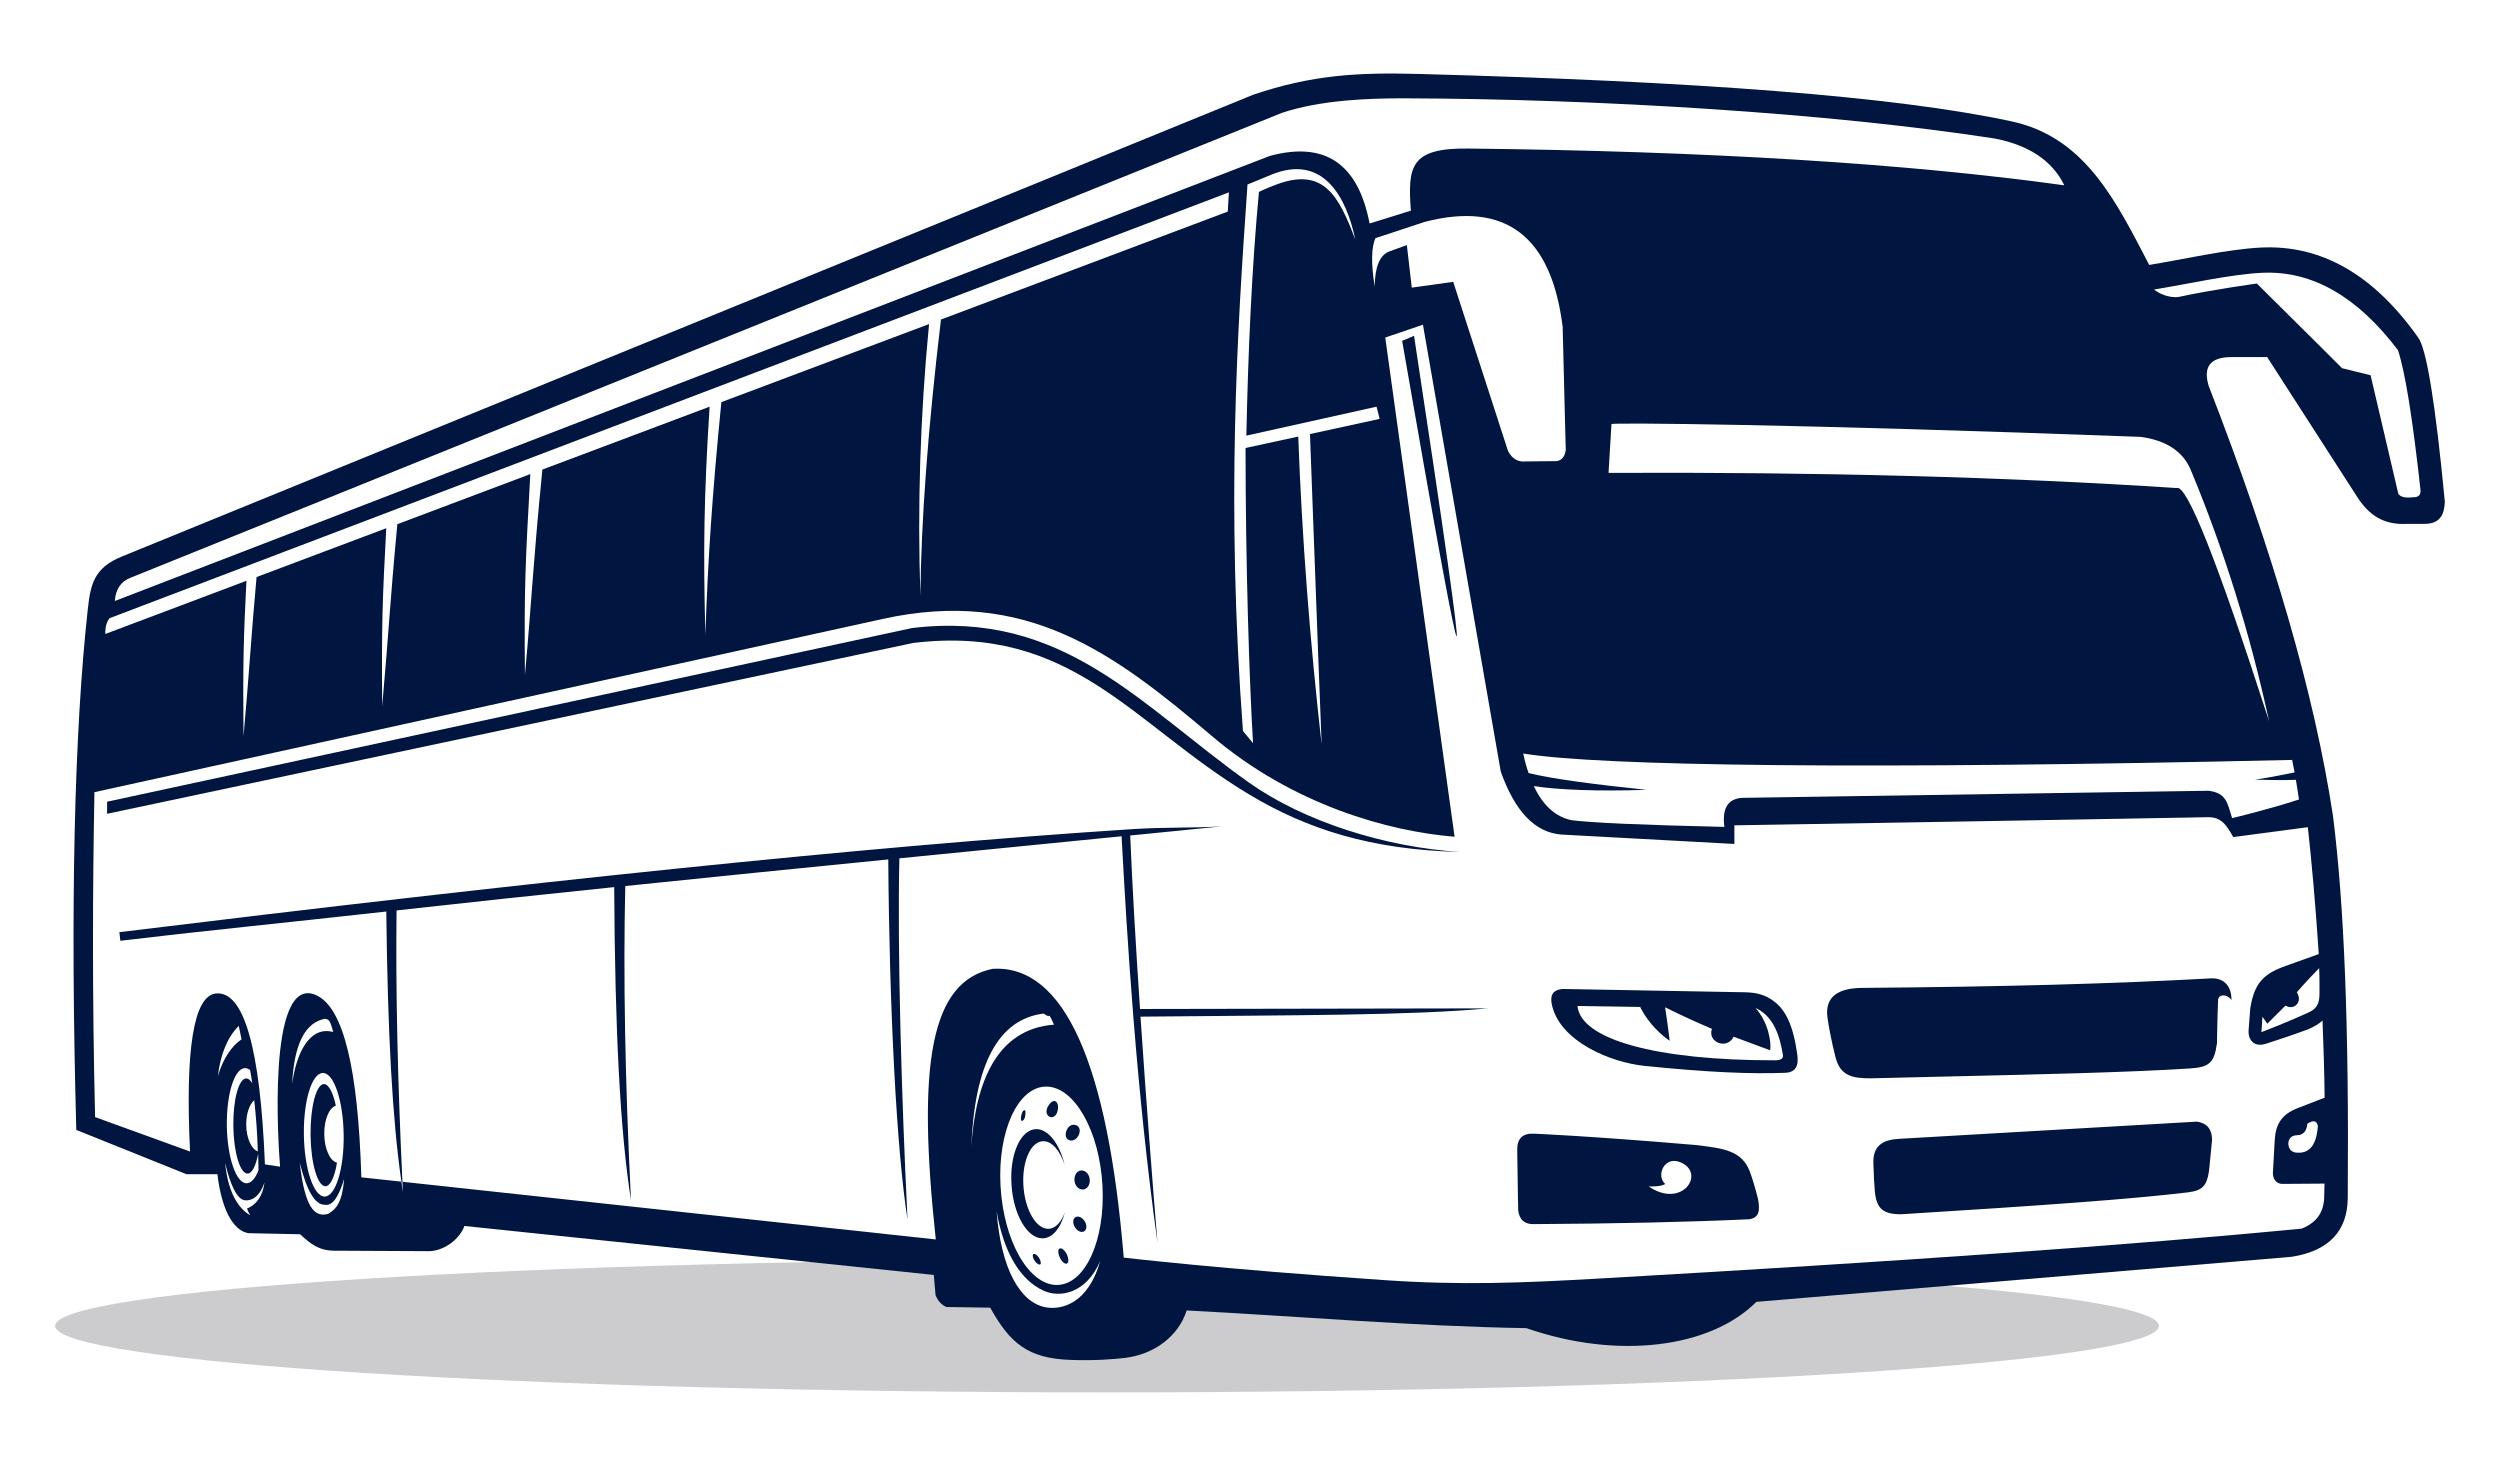 <svg width="136" height="80" viewBox="0 0 136 80" fill="none" xmlns="http://www.w3.org/2000/svg">
<rect width="136" height="80" fill="white"/>
<path d="M60.223 75.746C91.827 75.746 117.446 74.126 117.446 72.129C117.446 70.131 91.827 68.512 60.223 68.512C28.62 68.512 3 70.131 3 72.129C3 74.126 28.62 75.746 60.223 75.746Z" fill="#CCCCCF"/>
<path fill-rule="evenodd" clip-rule="evenodd" d="M131.535 18.344C129.112 14.923 126.254 13.297 122.97 13.468C121.151 13.561 118.701 14.123 116.917 14.412C115.098 10.923 113.429 7.459 109.418 6.6C103.072 5.238 92.324 4.429 77.112 4.021C73.864 3.936 71.37 4.072 68.175 5.153C30.189 20.659 9.67 29.034 6.626 30.276C5.144 30.881 4.931 31.74 4.78 33.102C4.034 39.885 3.821 49.34 4.15 61.468C8.143 63.076 10.14 63.876 10.14 63.876H11.827C12.093 66.115 12.847 67 13.531 67.085C15.474 67.127 16.326 67.144 16.326 67.144C16.877 67.647 17.329 68.038 18.199 68.038C21.039 68.055 22.574 68.064 23.311 68.064C24.136 68.072 25.015 67.408 25.264 66.693C42.286 68.472 50.797 69.357 50.797 69.357C50.859 70.097 50.895 70.463 50.895 70.463C51.028 70.778 51.223 70.991 51.489 71.102C53.078 71.127 53.868 71.136 53.868 71.136C54.951 73.093 55.936 73.893 58.217 73.978C59.593 74.029 60.64 73.936 61.217 73.868C62.743 73.68 64.092 72.736 64.554 71.289C70.527 71.595 77.05 72.157 83.032 72.251C88.011 73.978 93.043 73.332 95.546 70.821C115.178 69.17 124.665 68.37 124.665 68.37C126.68 68.055 127.701 66.974 127.718 65.178C127.789 55.757 127.523 49.195 126.911 44.361C125.917 37.825 123.671 30.038 120.157 21.008C119.828 19.936 120.254 19.425 121.399 19.425H123.334C125.943 23.476 127.576 26.012 128.233 27.034C128.863 28.012 129.662 28.574 130.949 28.497H131.907C132.742 28.497 132.972 27.987 132.999 27.289C132.484 21.902 131.996 18.923 131.535 18.344V18.344Z" fill="#00153F"/>
<path fill-rule="evenodd" clip-rule="evenodd" d="M74.505 12.158C74.505 12.158 75.251 11.928 76.751 11.46C76.573 9.043 76.724 8.038 79.893 8.081C92.912 8.226 103.714 8.89 112.296 10.081C111.808 9.06 110.76 7.97 108.515 7.536C99.489 6.141 86.984 5.383 76.467 5.349C74.364 5.341 71.807 5.451 69.731 6.141C28.311 22.872 7.108 31.426 7.108 31.426C6.575 31.63 6.291 32.056 6.247 32.694C48.137 16.549 69.083 8.481 69.083 8.481C72.074 7.673 73.884 8.898 74.505 12.158Z" fill="white"/>
<path fill-rule="evenodd" clip-rule="evenodd" d="M74.885 22.123C70.03 23.204 67.802 23.698 67.802 23.698C67.9 19.093 68.095 14.634 68.486 10.438C68.956 10.217 69.293 10.089 69.48 10.021C71.991 9.11 72.817 10.608 73.731 13.042C73.251 10.736 71.982 8.336 69.142 9.51C68.885 9.613 68.459 9.791 67.864 10.038C67.296 18.166 66.702 27.434 67.616 39.766C67.616 39.766 67.678 39.842 68.166 40.429C67.971 37.255 67.758 30.787 67.758 24.37L70.624 23.749C70.828 29.242 71.253 34.829 71.898 40.509C71.868 39.909 71.657 34.291 71.263 23.613L75.053 22.787C75.053 22.787 75 22.566 74.885 22.123Z" fill="white"/>
<path fill-rule="evenodd" clip-rule="evenodd" d="M71.903 40.549C71.901 40.535 71.9 40.522 71.898 40.509C71.901 40.572 71.903 40.597 71.903 40.549Z" fill="white"/>
<path fill-rule="evenodd" clip-rule="evenodd" d="M75.575 13.681C76.214 13.451 76.533 13.332 76.533 13.332C76.711 14.872 76.8 15.647 76.8 15.647C78.3 15.434 79.054 15.332 79.054 15.332C81.042 21.468 82.036 24.532 82.036 24.532C82.258 24.957 82.577 25.145 82.995 25.102C82.995 25.102 83.554 25.093 84.681 25.085C84.965 25.042 85.124 24.838 85.178 24.481C85.178 24.481 85.116 22.242 85.009 17.783C84.397 12.838 81.894 10.932 77.501 12.072C75.717 12.659 74.82 12.957 74.82 12.957C74.599 13.476 74.581 14.353 74.785 15.587C74.794 14.515 75.06 13.876 75.575 13.681Z" fill="white"/>
<path fill-rule="evenodd" clip-rule="evenodd" d="M13.247 40.064C13.566 36.506 13.646 34.821 13.957 31.391L21.012 28.736C20.799 32.685 20.755 34.081 20.791 38.413C21.146 34.455 21.208 32.812 21.616 28.515L28.849 25.791C28.574 30.753 28.512 31.962 28.556 36.727C28.947 32.404 28.982 30.838 29.506 25.544L38.603 22.123C38.283 27.127 38.257 30.047 38.372 34.549C38.514 30.361 38.736 27.034 39.242 21.876L50.54 17.63C50.061 22.625 49.901 27.553 50.07 32.421C50.105 28.37 50.478 23.357 51.188 17.383L66.79 11.51C66.79 11.51 66.808 11.162 66.852 10.464C26.258 25.902 5.96 33.63 5.96 33.63C5.801 33.825 5.721 34.115 5.729 34.489L13.406 31.595C13.247 34.676 13.211 36.2 13.247 40.064Z" fill="white"/>
<path fill-rule="evenodd" clip-rule="evenodd" d="M13.333 58.106C12.756 58.106 12.321 59.502 12.339 61.238C12.365 62.966 12.845 64.37 13.413 64.37C13.661 64.37 13.892 64.106 14.061 63.664C14.061 63.366 14.052 63.068 14.043 62.77C13.918 63.417 13.714 63.843 13.466 63.843C13.058 63.843 12.712 62.685 12.694 61.255C12.676 59.826 12.987 58.668 13.395 58.668C13.51 58.668 13.626 58.762 13.723 58.932C13.688 58.694 13.652 58.456 13.608 58.217C13.519 58.141 13.421 58.106 13.333 58.106Z" fill="white"/>
<path fill-rule="evenodd" clip-rule="evenodd" d="M14.025 62.634C13.998 61.647 13.927 60.719 13.83 59.851C13.572 60.072 13.386 60.592 13.395 61.196C13.404 61.919 13.679 62.523 14.025 62.634Z" fill="white"/>
<path fill-rule="evenodd" clip-rule="evenodd" d="M11.853 58.541C12.128 57.588 12.625 56.873 13.14 56.541C13.14 56.541 13.122 56.464 12.989 55.809C12.35 56.439 11.986 57.409 11.853 58.541Z" fill="white"/>
<path fill-rule="evenodd" clip-rule="evenodd" d="M13.326 65.298C12.883 65.248 12.519 64.422 12.243 63.248C12.43 65.171 13.166 65.86 13.619 66.115C13.477 65.903 13.442 65.741 13.442 65.741C13.947 65.545 14.303 65.052 14.391 64.311C14.116 65.162 13.637 65.332 13.326 65.298Z" fill="white"/>
<path fill-rule="evenodd" clip-rule="evenodd" d="M17.693 55.418C16.601 55.613 15.998 56.796 15.891 58.975C16.113 57.307 16.832 55.792 18.128 56.141C17.932 55.409 17.879 55.494 17.693 55.418Z" fill="white"/>
<path fill-rule="evenodd" clip-rule="evenodd" d="M16.531 61.732C16.557 63.587 17.063 65.094 17.658 65.094C18.253 65.094 18.723 63.587 18.696 61.732C18.67 59.877 18.164 58.37 17.569 58.37C16.965 58.37 16.504 59.877 16.531 61.732ZM18.27 60.149C17.906 60.26 17.631 60.906 17.64 61.698C17.649 62.498 17.951 63.162 18.332 63.247C18.208 64.021 17.968 64.532 17.702 64.532C17.276 64.532 16.912 63.289 16.895 61.758C16.877 60.217 17.205 58.974 17.622 58.974C17.88 58.974 18.119 59.434 18.27 60.149Z" fill="white"/>
<path fill-rule="evenodd" clip-rule="evenodd" d="M17.666 65.537C17.142 65.554 16.69 64.788 16.308 63.256C16.566 65.596 17.08 66.269 17.861 66.03C18.323 65.758 18.616 65.375 18.722 64.124C18.421 65.145 18.066 65.622 17.666 65.537Z" fill="white"/>
<path fill-rule="evenodd" clip-rule="evenodd" d="M57.338 55.741C56.965 54.915 57.223 55.494 56.779 55.137C54.329 55.435 53.016 57.86 52.838 62.405C53.069 58.83 54.241 55.979 57.338 55.741Z" fill="white"/>
<path fill-rule="evenodd" clip-rule="evenodd" d="M56.779 70.218C55.536 69.656 54.613 68.201 54.214 65.886C54.454 69.043 55.501 70.873 56.903 71.12C57.791 71.273 59.211 70.881 59.85 68.6C59.095 70.362 57.675 70.618 56.779 70.218Z" fill="white"/>
<path fill-rule="evenodd" clip-rule="evenodd" d="M56.913 59.11C55.378 59.11 54.268 61.527 54.428 64.506C54.588 67.485 55.955 69.902 57.49 69.902C59.025 69.902 60.135 67.485 59.975 64.506C59.815 61.527 58.449 59.11 56.913 59.11ZM57.073 60.089C57.392 59.647 57.676 60.03 57.508 60.515C57.312 61.059 56.638 60.676 57.073 60.089ZM55.573 60.625C55.626 60.413 55.768 60.285 55.786 60.498C55.786 60.693 55.759 60.83 55.697 60.906C55.537 61.11 55.502 60.855 55.573 60.625ZM56.602 68.77C56.549 68.829 56.416 68.761 56.31 68.617C56.194 68.472 56.15 68.302 56.203 68.234C56.256 68.174 56.389 68.242 56.496 68.387C56.602 68.54 56.647 68.71 56.602 68.77ZM56.709 67.366C55.866 67.366 55.111 66.038 55.023 64.395C54.925 62.753 55.537 61.425 56.381 61.425C57.037 61.425 57.641 62.234 57.916 63.366C57.667 62.6 57.233 62.081 56.762 62.081C56.088 62.081 55.6 63.144 55.671 64.463C55.742 65.774 56.345 66.847 57.02 66.847C57.41 66.847 57.739 66.489 57.934 65.936C57.712 66.796 57.259 67.366 56.709 67.366ZM58.076 68.71C57.996 68.804 57.818 68.702 57.694 68.489C57.57 68.276 57.534 68.038 57.614 67.944C57.694 67.851 57.872 67.953 57.996 68.166C58.12 68.378 58.156 68.617 58.076 68.71ZM58.564 61.221C58.946 61.391 58.635 62.132 58.209 62.038C57.721 61.927 58.067 60.991 58.564 61.221ZM58.981 66.983C58.83 67.076 58.608 66.974 58.475 66.761C58.342 66.549 58.36 66.302 58.502 66.217C58.653 66.123 58.874 66.225 59.008 66.438C59.141 66.651 59.123 66.889 58.981 66.983ZM58.892 64.71C58.661 64.71 58.457 64.481 58.449 64.191C58.44 63.902 58.608 63.672 58.839 63.672C59.07 63.672 59.274 63.902 59.283 64.191C59.3 64.481 59.123 64.71 58.892 64.71Z" fill="white"/>
<path fill-rule="evenodd" clip-rule="evenodd" d="M124.334 54.702C123.598 55.434 123.34 55.689 123.34 55.689C123.145 55.4 123.074 55.315 123.074 55.315C123.047 55.868 123.021 56.149 123.021 56.149C123.855 55.825 124.734 55.468 125.532 55.102C126.074 54.881 126.18 54.54 126.18 54.047C126.18 53.749 126.189 53.247 126.162 52.668C125.426 53.417 124.947 53.979 124.947 53.979C125.302 54.54 124.751 54.983 124.334 54.702Z" fill="white"/>
<path fill-rule="evenodd" clip-rule="evenodd" d="M126.345 55.519C126.159 55.69 125.919 55.843 125.555 55.996C125.555 55.996 124.774 56.294 123.274 56.779C122.644 56.983 122.28 56.6 122.325 56.021C122.334 55.91 122.347 55.745 122.363 55.525C122.377 55.342 122.393 55.123 122.413 54.864C122.635 53.494 123.106 52.992 124.33 52.549L126.141 51.902C125.963 49.179 125.75 46.839 125.546 45C125.546 45 123.967 45.204 121.49 45.536L121.462 45.487C121.112 44.89 120.849 44.439 120.097 44.456C112.997 44.583 104.415 44.736 94.35 44.898V45.911L84.951 45.4C83.514 45.298 82.413 44.149 81.641 41.97L77.408 17.664C76.041 18.132 75.357 18.362 75.357 18.362C77.869 36.472 79.129 45.519 79.129 45.519C75.57 45.23 70.352 43.809 65.914 40.03C60.607 35.528 55.841 31.945 48.013 33.672L5.137 43.094C5.04 48.226 5.013 54.217 5.173 60.77C5.173 60.77 7.117 61.477 10.338 62.643C10.072 57.068 10.534 54.2 11.732 54.047C13.258 53.877 14.155 56.975 14.412 63.341L15.237 63.468C15.166 62.677 14.456 52.889 17.207 54.141C18.69 54.813 19.48 58.158 19.657 64.047C19.657 64.047 20.389 64.126 21.836 64.282C21.343 60.875 21.089 56.193 21.014 49.587C15.751 50.174 10.479 50.702 6.547 51.178C6.547 51.178 6.538 51.136 6.494 50.71C28.327 48.038 46.885 46.055 61.644 45.102C63.383 44.991 64.803 45.051 66.445 44.957L61.484 45.451C61.591 48.097 61.786 51.468 62.017 54.889L80.947 54.855C76.723 55.246 70.572 55.221 62.043 55.306C62.354 59.944 62.718 64.608 62.966 67.595C61.812 59.272 61.315 51.076 61.014 45.493C56.869 45.91 52.831 46.302 48.926 46.693C48.81 51.612 49.041 59.715 49.37 66.344C48.775 62.608 48.376 54.804 48.322 46.753C43.343 47.246 38.56 47.731 34.016 48.2C33.9 53.008 33.998 58.702 34.326 65.298C33.74 61.57 33.456 56.191 33.412 48.259C29.267 48.685 25.318 49.11 21.573 49.527C21.521 53.796 21.629 58.723 21.892 64.288C25.97 64.728 35.637 65.772 50.907 67.426C49.877 57.877 50.614 53.383 54.013 52.702C57.891 52.489 60.261 57.843 61.131 68.413C61.131 68.413 66.252 69.026 75.304 69.638C79.52 69.928 82.795 69.792 86.975 69.553C103.421 68.617 116.165 67.715 125.209 66.838C125.99 66.532 126.398 65.979 126.434 65.187C126.438 65.052 126.44 64.919 126.443 64.787C126.445 64.653 126.447 64.52 126.452 64.388L124.188 64.404C123.771 64.413 123.629 64.056 123.647 63.775C123.653 63.67 123.661 63.533 123.67 63.361C123.687 63.041 123.71 62.6 123.745 62.03C123.789 61.162 124.126 60.617 124.987 60.285C125.123 60.232 125.287 60.169 125.478 60.095C125.749 59.991 126.076 59.864 126.46 59.715C126.443 58.26 126.398 56.855 126.345 55.519ZM76.276 18.541C76.285 18.541 76.498 18.456 76.924 18.268C80.225 39.971 80.013 40.056 76.276 18.541ZM67.916 43.196C61.597 39.392 58.322 33.945 49.687 34.975L5.834 44.269H5.826V43.613L49.615 34.166C57.852 33.171 62.005 38.354 67.934 42.566C70.96 44.711 75.389 46.09 79.4 46.345C74.599 46.226 71.111 45.12 67.916 43.196ZM95.149 66.328C91.812 66.481 87.907 66.566 83.452 66.592C82.955 66.609 82.662 66.37 82.591 65.86C82.591 65.86 82.564 64.762 82.537 62.558C82.529 61.936 82.83 61.638 83.46 61.673C83.46 61.673 86.3 61.783 92.309 62.294L92.367 62.301C93.774 62.476 94.764 62.599 95.193 63.741C95.335 64.115 95.504 64.694 95.646 65.264C95.753 65.911 95.673 66.251 95.149 66.328ZM97.075 58.362C95.193 58.43 92.93 58.336 89.487 57.987C87.57 57.792 84.898 56.643 84.437 54.719C84.312 54.209 84.41 53.851 85.014 53.8L94.892 53.979C95.513 53.987 96.037 54.098 96.551 54.507C97.297 55.085 97.59 56.175 97.732 57.111C97.734 57.127 97.737 57.143 97.74 57.16C97.814 57.603 97.939 58.354 97.075 58.362ZM120.168 63.715C120.053 64.498 119.813 64.77 119.023 64.864C116.103 65.222 110.982 65.587 103.421 66.056C102.444 66.056 102.08 65.758 101.992 64.805C101.956 64.404 101.93 63.97 101.912 63.264C101.885 62.336 102.418 62.004 103.288 61.953C103.474 61.943 103.743 61.927 104.092 61.907C106.219 61.783 111.356 61.485 119.511 61.017C120.053 61.094 120.328 61.417 120.337 62.004C120.23 63.145 120.168 63.715 120.168 63.715ZM120.665 54.379C120.621 55.417 120.603 56.745 120.603 56.745C120.461 57.817 120.186 58.056 119.138 58.124C115.843 58.335 111.086 58.444 106.111 58.558C104.681 58.59 103.233 58.624 101.796 58.66C100.731 58.668 100.101 58.515 99.844 57.485C99.604 56.532 99.48 55.8 99.418 55.383C99.24 54.175 100.066 53.749 101.317 53.741C108.941 53.681 114.932 53.519 120.31 53.221C120.896 53.213 121.393 53.536 121.393 54.413C121.215 54.098 120.727 54.038 120.665 54.379Z" fill="white"/>
<path fill-rule="evenodd" clip-rule="evenodd" d="M21.919 64.863C21.909 64.669 21.901 64.481 21.892 64.288C21.873 64.286 21.855 64.284 21.836 64.282C21.864 64.474 21.889 64.679 21.919 64.863Z" fill="white"/>
<path fill-rule="evenodd" clip-rule="evenodd" d="M95.499 54.83C96.2 55.621 96.369 56.702 96.298 57.136C95.641 56.889 94.86 56.608 94.31 56.396C93.955 57.127 92.872 56.702 93.129 55.97C91.754 55.391 90.582 54.796 90.582 54.796C90.582 54.796 90.715 55.655 90.831 56.617C90.831 56.617 89.837 55.996 89.224 54.779C89.224 54.779 88.55 54.77 85.816 54.727C85.985 56.532 90.032 57.689 96.573 57.681C96.883 57.681 97.025 57.579 96.99 57.383C96.795 56.183 96.413 55.255 95.499 54.83Z" fill="white"/>
<path fill-rule="evenodd" clip-rule="evenodd" d="M91.399 63.221C90.538 62.872 90.068 63.953 90.591 64.413C90.325 64.574 89.686 64.54 89.686 64.54C91.514 65.8 92.837 63.8 91.399 63.221Z" fill="white"/>
<path fill-rule="evenodd" clip-rule="evenodd" d="M125.515 61.136C125.488 61.536 125.293 61.749 124.956 61.757C124.681 61.766 124.521 61.902 124.485 62.166C124.485 62.455 124.601 62.634 124.849 62.693C125.604 62.804 126.021 62.328 126.092 61.247C126.03 60.957 125.834 60.923 125.515 61.136Z" fill="white"/>
<path fill-rule="evenodd" clip-rule="evenodd" d="M124.692 41.34C101.536 41.868 87.026 41.681 82.863 40.991C82.943 41.374 83.041 41.732 83.156 42.055C84.487 42.378 86.759 42.676 89.564 42.966C87.017 43.059 84.656 42.966 83.44 42.761C83.937 43.817 84.62 44.438 85.49 44.617C86.502 44.753 89.262 44.881 93.806 44.983C93.664 43.902 94.046 43.374 94.96 43.4C94.96 43.4 103.347 43.272 120.139 43.017C121.124 43.136 121.168 43.681 121.426 44.506C121.426 44.506 123.369 44.047 125.064 43.493C125.011 43.136 124.958 42.779 124.896 42.421C124.248 42.447 123.511 42.438 122.668 42.413C123.272 42.327 123.991 42.191 124.825 42.021C124.78 41.8 124.736 41.57 124.692 41.34Z" fill="white"/>
<path fill-rule="evenodd" clip-rule="evenodd" d="M116.455 23.766C97.302 23.052 87.681 22.992 87.664 23.068C87.557 24.847 87.504 25.724 87.504 25.724C98.98 25.673 109.15 25.945 118.407 26.549C118.957 26.311 120.635 30.541 123.439 39.239C122.41 34.481 120.99 29.919 119.17 25.545C118.736 24.541 117.83 23.954 116.455 23.766Z" fill="white"/>
<path fill-rule="evenodd" clip-rule="evenodd" d="M130.451 19.051C128.241 16.132 125.792 14.728 123.103 14.838C121.399 14.906 118.852 15.485 117.183 15.749C117.494 16.004 118.008 16.208 118.505 16.157C120.334 15.757 122.774 15.425 122.774 15.425C125.623 18.242 127.407 20.03 127.407 20.03C127.407 20.03 127.922 20.157 128.96 20.413C128.96 20.413 129.466 22.566 130.469 26.864C130.584 27.034 130.842 27.102 131.259 27.051C131.561 27.059 131.694 26.932 131.676 26.668C131.25 22.779 130.842 20.242 130.451 19.051Z" fill="white"/>
</svg>
